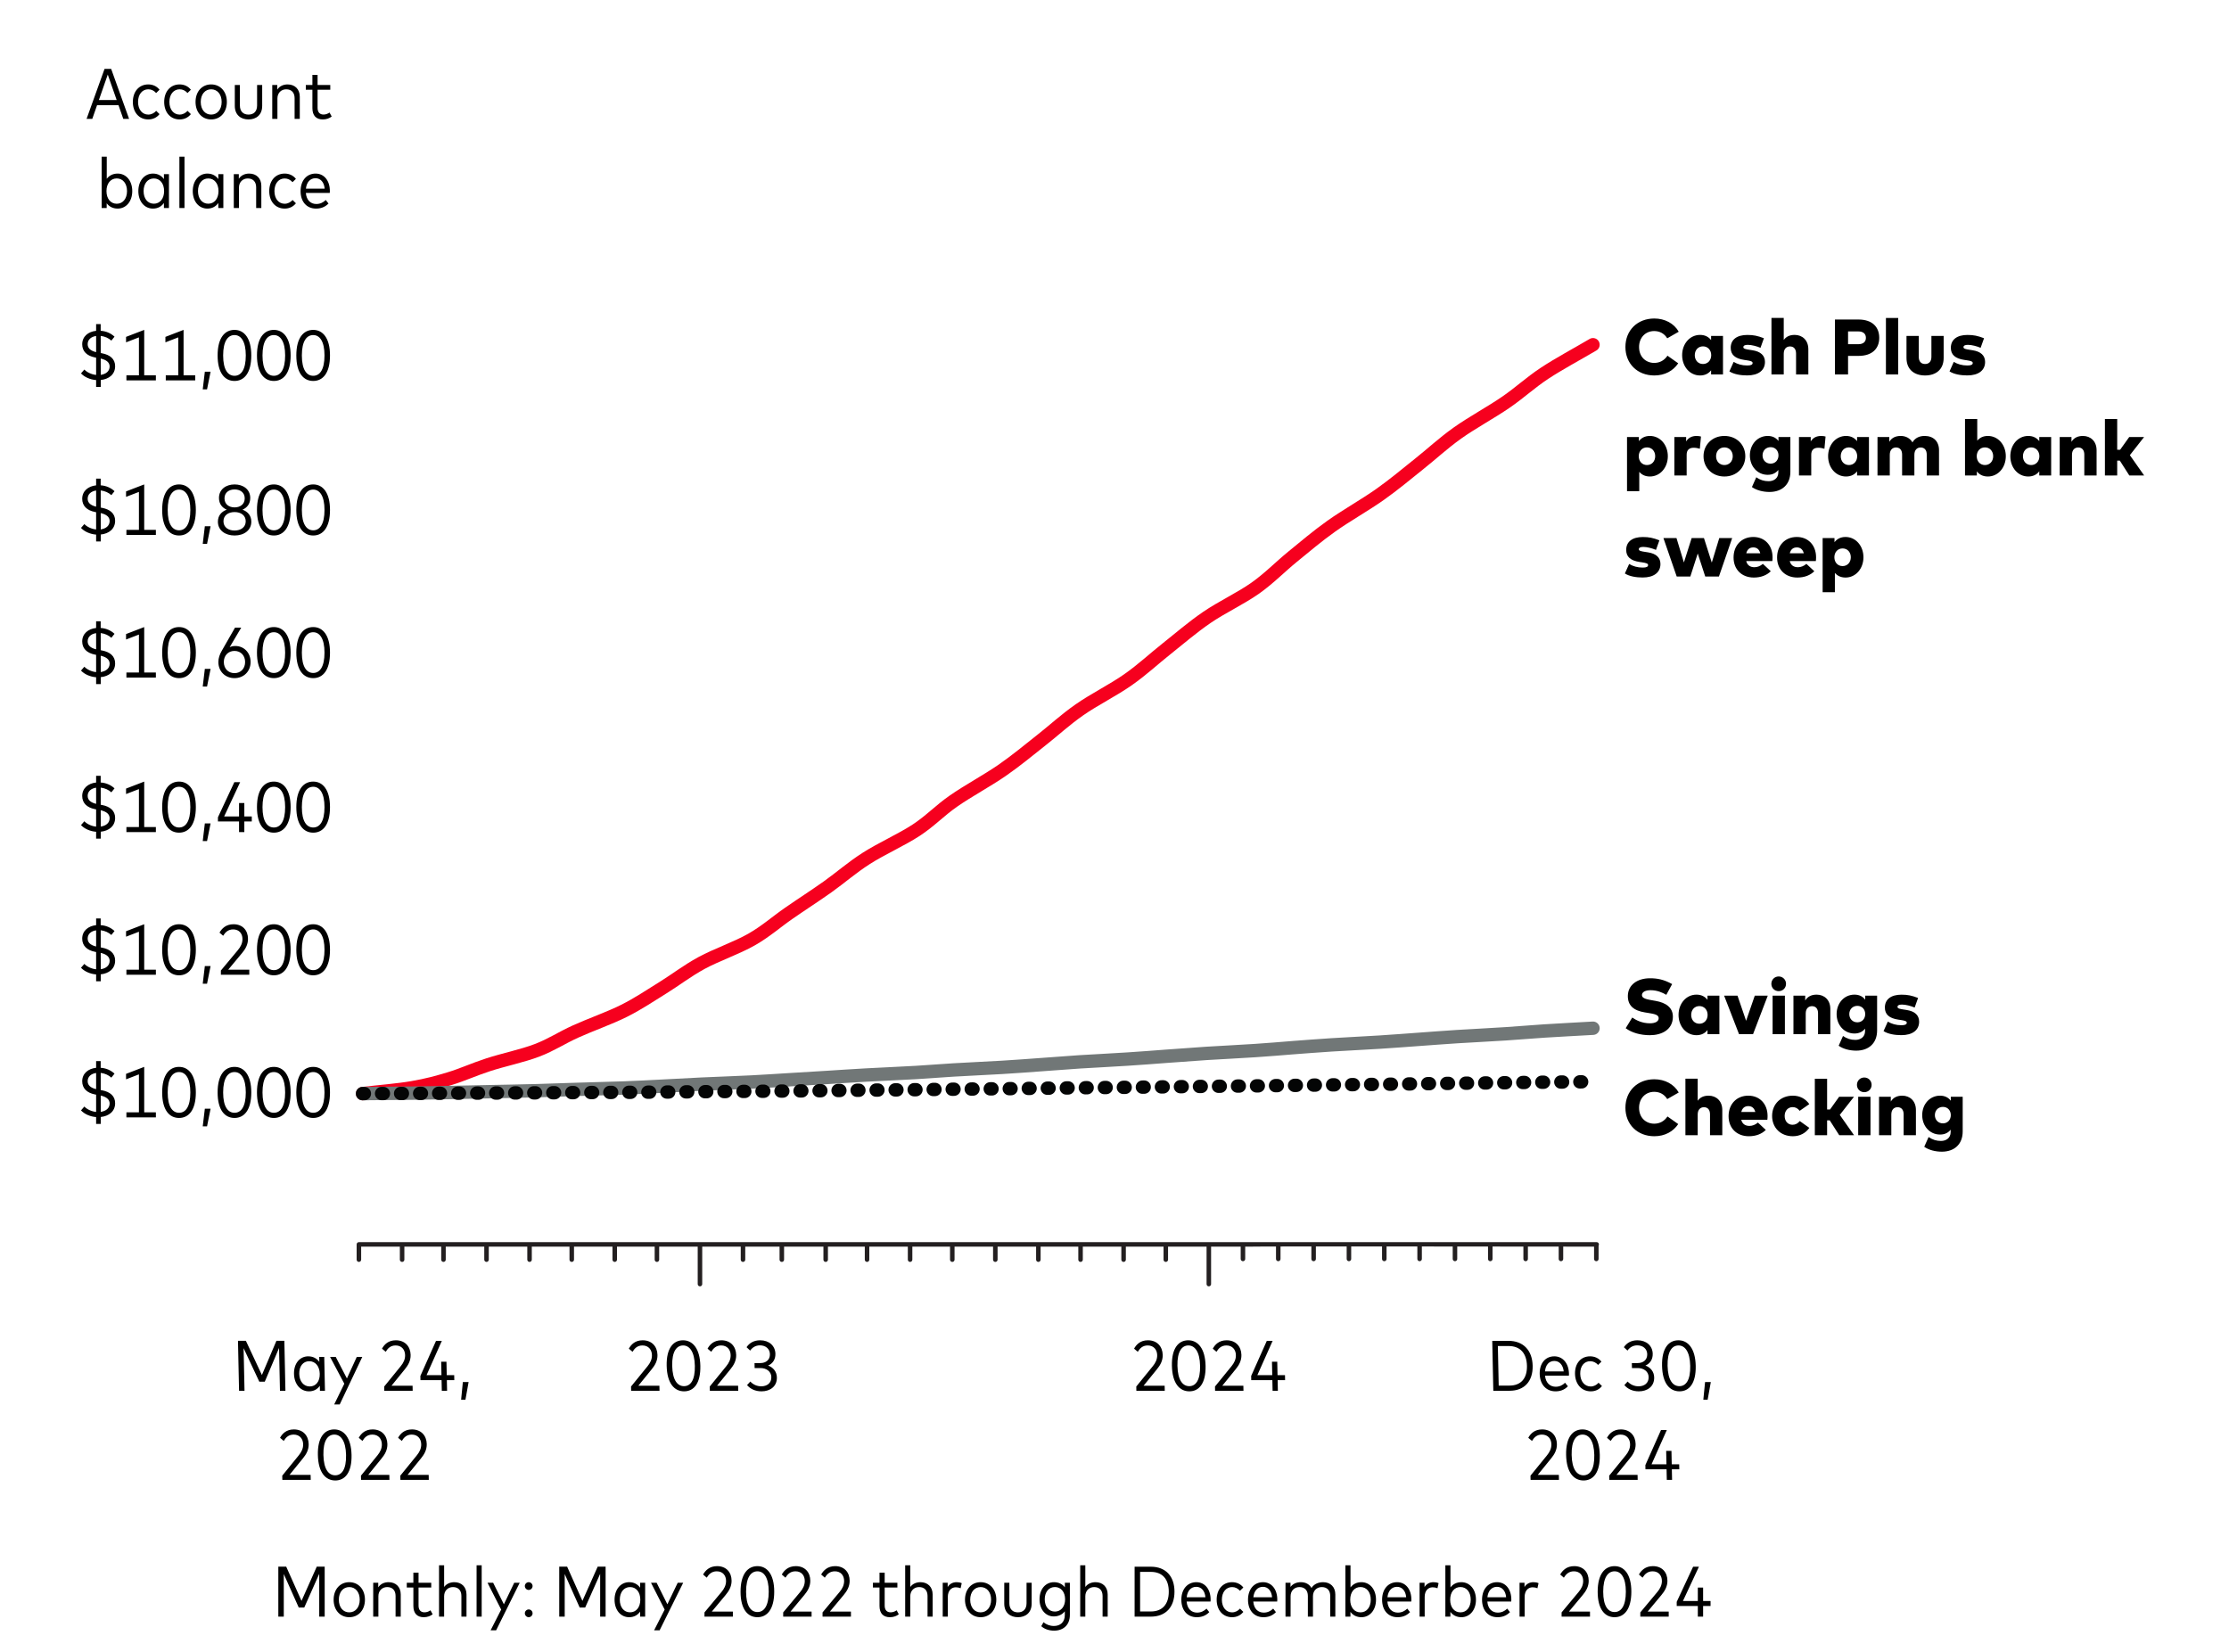 <svg width="375" height="278" viewBox="0 0 375 278" fill="none" xmlns="http://www.w3.org/2000/svg">
<g clip-path="url(#clip0_82_3504)">
<path d="M16.171 187.946C15.163 187.874 14.197 187.436 13.627 186.824L14.191 186.176C14.617 186.626 15.373 187.004 16.171 187.082V184.178L15.985 184.142C14.599 183.872 13.831 183.098 13.831 181.922C13.831 180.626 14.827 179.798 16.171 179.66V178.532H16.939V179.654C17.905 179.726 18.685 180.098 19.267 180.644L18.733 181.31C18.283 180.896 17.665 180.602 16.945 180.518V183.398L17.161 183.44C18.499 183.698 19.369 184.388 19.369 185.612C19.369 186.998 18.319 187.79 16.951 187.934V189.104H16.171V187.946ZM14.749 181.904C14.749 182.552 15.181 183.008 16.171 183.248V180.53C15.325 180.65 14.749 181.142 14.749 181.904ZM16.945 184.328L16.951 187.07C17.821 186.944 18.439 186.47 18.445 185.666C18.445 184.982 17.917 184.55 16.945 184.328ZM21.267 188V187.154H23.373V180.764L21.207 181.598V180.68L24.262 179.504V187.154H26.224V188H21.267ZM30.127 188.096C28.495 188.096 27.283 186.776 27.283 183.8C27.283 180.824 28.495 179.504 30.127 179.504C31.747 179.504 32.947 180.89 32.947 183.8C32.947 186.776 31.747 188.096 30.127 188.096ZM28.213 183.8C28.213 186.236 29.035 187.226 30.127 187.226C31.213 187.226 32.023 186.236 32.023 183.8C32.023 181.43 31.213 180.374 30.127 180.374C29.035 180.374 28.213 181.364 28.213 183.8ZM34.108 189.506L34.462 186.536H35.428L34.834 189.506H34.108ZM39.455 188.096C37.823 188.096 36.611 186.776 36.611 183.8C36.611 180.824 37.823 179.504 39.455 179.504C41.075 179.504 42.275 180.89 42.275 183.8C42.275 186.776 41.075 188.096 39.455 188.096ZM37.541 183.8C37.541 186.236 38.363 187.226 39.455 187.226C40.541 187.226 41.351 186.236 41.351 183.8C41.351 181.43 40.541 180.374 39.455 180.374C38.363 180.374 37.541 181.364 37.541 183.8ZM46.076 188.096C44.444 188.096 43.232 186.776 43.232 183.8C43.232 180.824 44.444 179.504 46.076 179.504C47.696 179.504 48.896 180.89 48.896 183.8C48.896 186.776 47.696 188.096 46.076 188.096ZM44.162 183.8C44.162 186.236 44.984 187.226 46.076 187.226C47.162 187.226 47.972 186.236 47.972 183.8C47.972 181.43 47.162 180.374 46.076 180.374C44.984 180.374 44.162 181.364 44.162 183.8ZM52.697 188.096C51.065 188.096 49.853 186.776 49.853 183.8C49.853 180.824 51.065 179.504 52.697 179.504C54.317 179.504 55.517 180.89 55.517 183.8C55.517 186.776 54.317 188.096 52.697 188.096ZM50.783 183.8C50.783 186.236 51.605 187.226 52.697 187.226C53.783 187.226 54.593 186.236 54.593 183.8C54.593 181.43 53.783 180.374 52.697 180.374C51.605 180.374 50.783 181.364 50.783 183.8Z" fill="black"/>
<path d="M16.171 163.946C15.163 163.874 14.197 163.436 13.627 162.824L14.191 162.176C14.617 162.626 15.373 163.004 16.171 163.082V160.178L15.985 160.142C14.599 159.872 13.831 159.098 13.831 157.922C13.831 156.626 14.827 155.798 16.171 155.66V154.532H16.939V155.654C17.905 155.726 18.685 156.098 19.267 156.644L18.733 157.31C18.283 156.896 17.665 156.602 16.945 156.518V159.398L17.161 159.44C18.499 159.698 19.369 160.388 19.369 161.612C19.369 162.998 18.319 163.79 16.951 163.934V165.104H16.171V163.946ZM14.749 157.904C14.749 158.552 15.181 159.008 16.171 159.248V156.53C15.325 156.65 14.749 157.142 14.749 157.904ZM16.945 160.328L16.951 163.07C17.821 162.944 18.439 162.47 18.445 161.666C18.445 160.982 17.917 160.55 16.945 160.328ZM21.267 164V163.154H23.373V156.764L21.207 157.598V156.68L24.262 155.504V163.154H26.224V164H21.267ZM30.127 164.096C28.495 164.096 27.283 162.776 27.283 159.8C27.283 156.824 28.495 155.504 30.127 155.504C31.747 155.504 32.947 156.89 32.947 159.8C32.947 162.776 31.747 164.096 30.127 164.096ZM28.213 159.8C28.213 162.236 29.035 163.226 30.127 163.226C31.213 163.226 32.023 162.236 32.023 159.8C32.023 157.43 31.213 156.374 30.127 156.374C29.035 156.374 28.213 157.364 28.213 159.8ZM34.108 165.506L34.462 162.536H35.428L34.834 165.506H34.108ZM37.163 164V163.286L40.025 159.854C40.475 159.314 40.793 158.72 40.793 158C40.793 157.082 40.241 156.374 39.233 156.374C38.375 156.374 37.895 156.866 37.541 157.442L36.929 156.914C37.319 156.218 38.021 155.504 39.287 155.504C40.835 155.504 41.723 156.554 41.723 157.97C41.723 158.966 41.255 159.716 40.709 160.37L38.393 163.154H41.939V164H37.163ZM46.076 164.096C44.444 164.096 43.232 162.776 43.232 159.8C43.232 156.824 44.444 155.504 46.076 155.504C47.696 155.504 48.896 156.89 48.896 159.8C48.896 162.776 47.696 164.096 46.076 164.096ZM44.162 159.8C44.162 162.236 44.984 163.226 46.076 163.226C47.162 163.226 47.972 162.236 47.972 159.8C47.972 157.43 47.162 156.374 46.076 156.374C44.984 156.374 44.162 157.364 44.162 159.8ZM52.697 164.096C51.065 164.096 49.853 162.776 49.853 159.8C49.853 156.824 51.065 155.504 52.697 155.504C54.317 155.504 55.517 156.89 55.517 159.8C55.517 162.776 54.317 164.096 52.697 164.096ZM50.783 159.8C50.783 162.236 51.605 163.226 52.697 163.226C53.783 163.226 54.593 162.236 54.593 159.8C54.593 157.43 53.783 156.374 52.697 156.374C51.605 156.374 50.783 157.364 50.783 159.8Z" fill="black"/>
<path d="M16.171 139.946C15.163 139.874 14.197 139.436 13.627 138.824L14.191 138.176C14.617 138.626 15.373 139.004 16.171 139.082V136.178L15.985 136.142C14.599 135.872 13.831 135.098 13.831 133.922C13.831 132.626 14.827 131.798 16.171 131.66V130.532H16.939V131.654C17.905 131.726 18.685 132.098 19.267 132.644L18.733 133.31C18.283 132.896 17.665 132.602 16.945 132.518V135.398L17.161 135.44C18.499 135.698 19.369 136.388 19.369 137.612C19.369 138.998 18.319 139.79 16.951 139.934V141.104H16.171V139.946ZM14.749 133.904C14.749 134.552 15.181 135.008 16.171 135.248V132.53C15.325 132.65 14.749 133.142 14.749 133.904ZM16.945 136.328L16.951 139.07C17.821 138.944 18.439 138.47 18.445 137.666C18.445 136.982 17.917 136.55 16.945 136.328ZM21.267 140V139.154H23.373V132.764L21.207 133.598V132.68L24.262 131.504V139.154H26.224V140H21.267ZM30.127 140.096C28.495 140.096 27.283 138.776 27.283 135.8C27.283 132.824 28.495 131.504 30.127 131.504C31.747 131.504 32.947 132.89 32.947 135.8C32.947 138.776 31.747 140.096 30.127 140.096ZM28.213 135.8C28.213 138.236 29.035 139.226 30.127 139.226C31.213 139.226 32.023 138.236 32.023 135.8C32.023 133.43 31.213 132.374 30.127 132.374C29.035 132.374 28.213 133.364 28.213 135.8ZM34.108 141.506L34.462 138.536H35.428L34.834 141.506H34.108ZM40.217 140V138.212H36.665V137.51L39.425 131.6H40.403L37.709 137.372H40.217V135.11H41.105V137.372H42.359V138.212H41.105V140H40.217ZM46.076 140.096C44.444 140.096 43.232 138.776 43.232 135.8C43.232 132.824 44.444 131.504 46.076 131.504C47.696 131.504 48.896 132.89 48.896 135.8C48.896 138.776 47.696 140.096 46.076 140.096ZM44.162 135.8C44.162 138.236 44.984 139.226 46.076 139.226C47.162 139.226 47.972 138.236 47.972 135.8C47.972 133.43 47.162 132.374 46.076 132.374C44.984 132.374 44.162 133.364 44.162 135.8ZM52.697 140.096C51.065 140.096 49.853 138.776 49.853 135.8C49.853 132.824 51.065 131.504 52.697 131.504C54.317 131.504 55.517 132.89 55.517 135.8C55.517 138.776 54.317 140.096 52.697 140.096ZM50.783 135.8C50.783 138.236 51.605 139.226 52.697 139.226C53.783 139.226 54.593 138.236 54.593 135.8C54.593 133.43 53.783 132.374 52.697 132.374C51.605 132.374 50.783 133.364 50.783 135.8Z" fill="black"/>
<path d="M16.171 113.946C15.163 113.874 14.197 113.436 13.627 112.824L14.191 112.176C14.617 112.626 15.373 113.004 16.171 113.082V110.178L15.985 110.142C14.599 109.872 13.831 109.098 13.831 107.922C13.831 106.626 14.827 105.798 16.171 105.66V104.532H16.939V105.654C17.905 105.726 18.685 106.098 19.267 106.644L18.733 107.31C18.283 106.896 17.665 106.602 16.945 106.518V109.398L17.161 109.44C18.499 109.698 19.369 110.388 19.369 111.612C19.369 112.998 18.319 113.79 16.951 113.934V115.104H16.171V113.946ZM14.749 107.904C14.749 108.552 15.181 109.008 16.171 109.248V106.53C15.325 106.65 14.749 107.142 14.749 107.904ZM16.945 110.328L16.951 113.07C17.821 112.944 18.439 112.47 18.445 111.666C18.445 110.982 17.917 110.55 16.945 110.328ZM21.267 114V113.154H23.373V106.764L21.207 107.598V106.68L24.262 105.504V113.154H26.224V114H21.267ZM30.127 114.096C28.495 114.096 27.283 112.776 27.283 109.8C27.283 106.824 28.495 105.504 30.127 105.504C31.747 105.504 32.947 106.89 32.947 109.8C32.947 112.776 31.747 114.096 30.127 114.096ZM28.213 109.8C28.213 112.236 29.035 113.226 30.127 113.226C31.213 113.226 32.023 112.236 32.023 109.8C32.023 107.43 31.213 106.374 30.127 106.374C29.035 106.374 28.213 107.364 28.213 109.8ZM34.108 115.506L34.462 112.536H35.428L34.834 115.506H34.108ZM39.449 114.096C37.883 114.096 36.737 112.95 36.737 111.39C36.737 110.742 36.941 110.142 37.301 109.512L39.539 105.6H40.583L38.639 108.888C38.903 108.762 39.227 108.69 39.599 108.69C41.057 108.69 42.161 109.83 42.161 111.378C42.161 112.95 41.021 114.096 39.449 114.096ZM37.655 111.384C37.655 112.488 38.399 113.256 39.449 113.256C40.499 113.256 41.237 112.488 41.237 111.384C41.237 110.286 40.499 109.518 39.449 109.518C38.399 109.518 37.655 110.286 37.655 111.384ZM46.076 114.096C44.444 114.096 43.232 112.776 43.232 109.8C43.232 106.824 44.444 105.504 46.076 105.504C47.696 105.504 48.896 106.89 48.896 109.8C48.896 112.776 47.696 114.096 46.076 114.096ZM44.162 109.8C44.162 112.236 44.984 113.226 46.076 113.226C47.162 113.226 47.972 112.236 47.972 109.8C47.972 107.43 47.162 106.374 46.076 106.374C44.984 106.374 44.162 107.364 44.162 109.8ZM52.697 114.096C51.065 114.096 49.853 112.776 49.853 109.8C49.853 106.824 51.065 105.504 52.697 105.504C54.317 105.504 55.517 106.89 55.517 109.8C55.517 112.776 54.317 114.096 52.697 114.096ZM50.783 109.8C50.783 112.236 51.605 113.226 52.697 113.226C53.783 113.226 54.593 112.236 54.593 109.8C54.593 107.43 53.783 106.374 52.697 106.374C51.605 106.374 50.783 107.364 50.783 109.8Z" fill="black"/>
<path d="M16.171 89.946C15.163 89.874 14.197 89.436 13.627 88.824L14.191 88.176C14.617 88.626 15.373 89.004 16.171 89.082V86.178L15.985 86.142C14.599 85.872 13.831 85.098 13.831 83.922C13.831 82.626 14.827 81.798 16.171 81.66V80.532H16.939V81.654C17.905 81.726 18.685 82.098 19.267 82.644L18.733 83.31C18.283 82.896 17.665 82.602 16.945 82.518V85.398L17.161 85.44C18.499 85.698 19.369 86.388 19.369 87.612C19.369 88.998 18.319 89.79 16.951 89.934V91.104H16.171V89.946ZM14.749 83.904C14.749 84.552 15.181 85.008 16.171 85.248V82.53C15.325 82.65 14.749 83.142 14.749 83.904ZM16.945 86.328L16.951 89.07C17.821 88.944 18.439 88.47 18.445 87.666C18.445 86.982 17.917 86.55 16.945 86.328ZM21.267 90V89.154H23.373V82.764L21.207 83.598V82.68L24.262 81.504V89.154H26.224V90H21.267ZM30.127 90.096C28.495 90.096 27.283 88.776 27.283 85.8C27.283 82.824 28.495 81.504 30.127 81.504C31.747 81.504 32.947 82.89 32.947 85.8C32.947 88.776 31.747 90.096 30.127 90.096ZM28.213 85.8C28.213 88.236 29.035 89.226 30.127 89.226C31.213 89.226 32.023 88.236 32.023 85.8C32.023 83.43 31.213 82.374 30.127 82.374C29.035 82.374 28.213 83.364 28.213 85.8ZM34.108 91.506L34.462 88.536H35.428L34.834 91.506H34.108ZM39.467 90.096C37.919 90.096 36.659 89.256 36.659 87.768C36.659 86.7 37.313 86.064 38.141 85.752C37.403 85.434 36.839 84.804 36.839 83.784C36.839 82.338 38.015 81.504 39.467 81.504C40.919 81.504 42.101 82.338 42.101 83.784C42.101 84.804 41.537 85.434 40.799 85.752C41.627 86.064 42.281 86.7 42.281 87.768C42.281 89.256 41.015 90.096 39.467 90.096ZM37.595 87.702C37.595 88.728 38.435 89.262 39.467 89.262C40.499 89.262 41.339 88.728 41.339 87.702C41.339 86.694 40.499 86.154 39.467 86.154C38.429 86.154 37.595 86.694 37.595 87.702ZM37.769 83.844C37.769 84.846 38.525 85.368 39.467 85.368C40.409 85.368 41.171 84.846 41.171 83.844C41.171 82.86 40.409 82.35 39.467 82.35C38.525 82.35 37.769 82.86 37.769 83.844ZM46.076 90.096C44.444 90.096 43.232 88.776 43.232 85.8C43.232 82.824 44.444 81.504 46.076 81.504C47.696 81.504 48.896 82.89 48.896 85.8C48.896 88.776 47.696 90.096 46.076 90.096ZM44.162 85.8C44.162 88.236 44.984 89.226 46.076 89.226C47.162 89.226 47.972 88.236 47.972 85.8C47.972 83.43 47.162 82.374 46.076 82.374C44.984 82.374 44.162 83.364 44.162 85.8ZM52.697 90.096C51.065 90.096 49.853 88.776 49.853 85.8C49.853 82.824 51.065 81.504 52.697 81.504C54.317 81.504 55.517 82.89 55.517 85.8C55.517 88.776 54.317 90.096 52.697 90.096ZM50.783 85.8C50.783 88.236 51.605 89.226 52.697 89.226C53.783 89.226 54.593 88.236 54.593 85.8C54.593 83.43 53.783 82.374 52.697 82.374C51.605 82.374 50.783 83.364 50.783 85.8Z" fill="black"/>
<path d="M16.171 63.946C15.163 63.874 14.197 63.436 13.627 62.824L14.191 62.176C14.617 62.626 15.373 63.004 16.171 63.082V60.178L15.985 60.142C14.599 59.872 13.831 59.098 13.831 57.922C13.831 56.626 14.827 55.798 16.171 55.66V54.532H16.939V55.654C17.905 55.726 18.685 56.098 19.267 56.644L18.733 57.31C18.283 56.896 17.665 56.602 16.945 56.518V59.398L17.161 59.44C18.499 59.698 19.369 60.388 19.369 61.612C19.369 62.998 18.319 63.79 16.951 63.934V65.104H16.171V63.946ZM14.749 57.904C14.749 58.552 15.181 59.008 16.171 59.248V56.53C15.325 56.65 14.749 57.142 14.749 57.904ZM16.945 60.328L16.951 63.07C17.821 62.944 18.439 62.47 18.445 61.666C18.445 60.982 17.917 60.55 16.945 60.328ZM21.267 64V63.154H23.373V56.764L21.207 57.598V56.68L24.262 55.504V63.154H26.224V64H21.267ZM27.889 64V63.154H29.995V56.764L27.829 57.598V56.68L30.883 55.504V63.154H32.845V64H27.889ZM34.108 65.506L34.462 62.536H35.428L34.834 65.506H34.108ZM39.455 64.096C37.823 64.096 36.611 62.776 36.611 59.8C36.611 56.824 37.823 55.504 39.455 55.504C41.075 55.504 42.275 56.89 42.275 59.8C42.275 62.776 41.075 64.096 39.455 64.096ZM37.541 59.8C37.541 62.236 38.363 63.226 39.455 63.226C40.541 63.226 41.351 62.236 41.351 59.8C41.351 57.43 40.541 56.374 39.455 56.374C38.363 56.374 37.541 57.364 37.541 59.8ZM46.076 64.096C44.444 64.096 43.232 62.776 43.232 59.8C43.232 56.824 44.444 55.504 46.076 55.504C47.696 55.504 48.896 56.89 48.896 59.8C48.896 62.776 47.696 64.096 46.076 64.096ZM44.162 59.8C44.162 62.236 44.984 63.226 46.076 63.226C47.162 63.226 47.972 62.236 47.972 59.8C47.972 57.43 47.162 56.374 46.076 56.374C44.984 56.374 44.162 57.364 44.162 59.8ZM52.697 64.096C51.065 64.096 49.853 62.776 49.853 59.8C49.853 56.824 51.065 55.504 52.697 55.504C54.317 55.504 55.517 56.89 55.517 59.8C55.517 62.776 54.317 64.096 52.697 64.096ZM50.783 59.8C50.783 62.236 51.605 63.226 52.697 63.226C53.783 63.226 54.593 62.236 54.593 59.8C54.593 57.43 53.783 56.374 52.697 56.374C51.605 56.374 50.783 57.364 50.783 59.8Z" fill="black"/>
<path d="M14.566 20L17.59 11.588H18.7L21.718 20H20.74L19.936 17.696H16.33L15.526 20H14.566ZM16.636 16.832H19.63L18.13 12.548L16.636 16.832ZM24.948 20.096C23.394 20.096 22.35 18.902 22.35 17.15C22.35 15.398 23.394 14.204 24.948 14.204C25.722 14.204 26.394 14.522 26.838 15.098L26.268 15.65C25.914 15.254 25.476 15.026 24.942 15.026C23.958 15.026 23.226 15.842 23.226 17.15C23.226 18.458 23.958 19.28 24.942 19.28C25.476 19.28 25.938 19.028 26.28 18.65L26.838 19.202C26.388 19.778 25.722 20.096 24.948 20.096ZM30.221 20.096C28.667 20.096 27.623 18.902 27.623 17.15C27.623 15.398 28.667 14.204 30.221 14.204C30.995 14.204 31.667 14.522 32.111 15.098L31.541 15.65C31.187 15.254 30.749 15.026 30.215 15.026C29.231 15.026 28.499 15.842 28.499 17.15C28.499 18.458 29.231 19.28 30.215 19.28C30.749 19.28 31.211 19.028 31.553 18.65L32.111 19.202C31.661 19.778 30.995 20.096 30.221 20.096ZM35.525 20.096C33.989 20.096 32.897 18.902 32.897 17.15C32.897 15.398 33.989 14.204 35.525 14.204C37.067 14.204 38.165 15.398 38.165 17.15C38.165 18.902 37.067 20.096 35.525 20.096ZM33.773 17.15C33.773 18.452 34.505 19.28 35.525 19.28C36.551 19.28 37.289 18.446 37.289 17.15C37.289 15.854 36.551 15.026 35.525 15.026C34.505 15.026 33.773 15.854 33.773 17.15ZM41.806 20.096C40.522 20.096 39.502 19.346 39.502 17.81V14.3H40.36V17.744C40.36 18.77 40.954 19.28 41.806 19.28C42.658 19.28 43.252 18.776 43.252 17.744V14.3H44.11V17.81C44.11 19.346 43.09 20.096 41.806 20.096ZM45.802 20V14.3H46.648V15.074C47.05 14.462 47.71 14.204 48.388 14.204C49.606 14.204 50.434 15.002 50.434 16.268V20H49.564V16.526C49.564 15.578 49.042 15.026 48.148 15.026C47.32 15.026 46.672 15.626 46.672 16.556V20H45.802ZM54.31 20.096C53.218 20.096 52.558 19.478 52.558 18.194V15.098H51.448V14.3H52.558V12.596H53.428V14.3H55.564V15.098H53.428V18.146C53.428 18.92 53.836 19.274 54.43 19.274C54.808 19.274 55.162 19.136 55.438 18.932L55.804 19.604C55.432 19.892 54.934 20.096 54.31 20.096ZM19.797 35.096C18.975 35.096 18.357 34.748 17.949 34.202V35H17.103V26.36H17.961V30.08C18.369 29.546 18.981 29.204 19.797 29.204C21.207 29.204 22.251 30.398 22.251 32.15C22.251 33.902 21.207 35.096 19.797 35.096ZM17.913 32.15C17.913 33.44 18.615 34.28 19.641 34.28C20.679 34.28 21.369 33.422 21.369 32.15C21.369 30.878 20.679 30.02 19.641 30.02C18.615 30.02 17.913 30.866 17.913 32.15ZM25.73 35.096C24.314 35.096 23.276 33.902 23.276 32.15C23.276 30.398 24.32 29.204 25.736 29.204C26.564 29.204 27.176 29.57 27.578 30.134V29.3H28.424V35H27.578V34.154C27.176 34.724 26.564 35.096 25.73 35.096ZM24.158 32.15C24.158 33.422 24.848 34.274 25.886 34.274C26.906 34.274 27.608 33.434 27.608 32.15C27.608 30.866 26.906 30.026 25.886 30.026C24.848 30.026 24.158 30.884 24.158 32.15ZM30.181 35V26.36H31.039V35H30.181ZM34.882 35.096C33.466 35.096 32.428 33.902 32.428 32.15C32.428 30.398 33.472 29.204 34.888 29.204C35.716 29.204 36.328 29.57 36.73 30.134V29.3H37.576V35H36.73V34.154C36.328 34.724 35.716 35.096 34.882 35.096ZM33.31 32.15C33.31 33.422 34 34.274 35.038 34.274C36.058 34.274 36.76 33.434 36.76 32.15C36.76 30.866 36.058 30.026 35.038 30.026C34 30.026 33.31 30.884 33.31 32.15ZM39.333 35V29.3H40.179V30.074C40.581 29.462 41.241 29.204 41.919 29.204C43.137 29.204 43.965 30.002 43.965 31.268V35H43.095V31.526C43.095 30.578 42.573 30.026 41.679 30.026C40.851 30.026 40.203 30.626 40.203 31.556V35H39.333ZM47.893 35.096C46.339 35.096 45.295 33.902 45.295 32.15C45.295 30.398 46.339 29.204 47.893 29.204C48.667 29.204 49.339 29.522 49.783 30.098L49.213 30.65C48.859 30.254 48.421 30.026 47.887 30.026C46.903 30.026 46.171 30.842 46.171 32.15C46.171 33.458 46.903 34.28 47.887 34.28C48.421 34.28 48.883 34.028 49.225 33.65L49.783 34.202C49.333 34.778 48.667 35.096 47.893 35.096ZM53.161 35.096C51.613 35.096 50.569 33.962 50.569 32.156C50.569 30.362 51.607 29.204 53.095 29.204C54.499 29.204 55.495 30.356 55.495 32.144C55.495 32.252 55.489 32.366 55.477 32.462H51.457C51.559 33.692 52.267 34.322 53.221 34.322C53.869 34.322 54.391 34.058 54.805 33.65L55.267 34.244C54.643 34.88 53.923 35.096 53.161 35.096ZM51.469 31.742H54.619C54.535 30.674 53.941 29.984 53.083 29.984C52.177 29.984 51.583 30.656 51.469 31.742Z" fill="black"/>
<path d="M61 184C63.792 183.666 66.939 183.43 69.381 183.008C71.824 182.586 73.536 182.124 75.669 181.476C77.801 180.828 79.74 179.924 82.189 179.129C84.632 178.333 87.895 177.656 90.338 176.723C92.781 175.79 94.409 174.651 96.858 173.541C99.301 172.431 102.564 171.292 105.007 170.064C107.449 168.837 109.356 167.521 111.527 166.185C113.698 164.84 115.559 163.367 118.047 162.011C120.529 160.666 123.986 159.478 126.429 158.083C128.871 156.689 130.584 155.127 132.716 153.654C134.849 152.171 137.065 150.757 139.236 149.215C141.408 147.673 143.269 146.004 145.757 144.413C148.238 142.822 151.695 141.28 154.138 139.679C156.581 138.068 158.015 136.448 160.426 134.769C162.83 133.089 166.132 131.312 168.574 129.623C171.017 127.933 172.923 126.313 175.095 124.614C177.266 122.915 179.166 121.128 181.615 119.419C184.057 117.71 187.321 116.09 189.764 114.371C192.206 112.662 194.074 110.885 196.284 109.137C198.494 107.388 200.555 105.581 203.037 103.882C205.518 102.183 208.781 100.651 211.185 98.953C213.589 97.244 215.34 95.397 217.473 93.659C219.605 91.921 221.544 90.261 223.993 88.513C226.436 86.775 229.699 84.938 232.142 83.21C234.585 81.481 236.491 79.861 238.662 78.132C240.833 76.414 242.733 74.617 245.182 72.869C247.625 71.13 250.888 69.363 253.331 67.683C255.774 66.004 257.402 64.423 259.851 62.802C262.294 61.192 265.286 59.601 268 58" stroke="#F6001E" stroke-width="2.25" stroke-linecap="round" stroke-linejoin="round"/>
<path d="M61 184C63.792 183.971 66.939 183.952 69.381 183.923C71.824 183.894 73.536 183.865 75.669 183.817C77.801 183.778 79.74 183.739 82.189 183.681C84.632 183.633 87.895 183.575 90.338 183.507C92.781 183.44 94.409 183.372 96.858 183.295C99.301 183.218 102.564 183.14 105.007 183.054C107.449 182.967 109.356 182.851 111.527 182.745C113.698 182.638 115.559 182.522 118.047 182.406C120.529 182.291 123.986 182.175 126.429 182.049C128.871 181.924 130.584 181.798 132.716 181.673C134.849 181.547 137.065 181.412 139.236 181.277C141.408 181.141 143.269 181.006 145.757 180.871C148.238 180.736 151.695 180.591 154.138 180.446C156.581 180.301 158.015 180.166 160.426 180.021C162.836 179.876 166.132 179.731 168.574 179.586C171.017 179.442 172.923 179.287 175.095 179.133C177.266 178.978 179.166 178.824 181.615 178.659C184.057 178.505 187.321 178.35 189.764 178.186C192.206 178.032 194.074 177.877 196.284 177.713C198.494 177.558 200.555 177.394 203.037 177.23C205.518 177.075 208.781 176.921 211.185 176.757C213.589 176.602 215.34 176.438 217.473 176.274C219.605 176.119 221.544 175.955 223.993 175.801C226.436 175.646 229.699 175.492 232.142 175.337C234.585 175.183 236.491 175.028 238.662 174.874C240.833 174.719 242.733 174.565 245.182 174.41C247.625 174.255 250.888 174.101 253.331 173.937C255.774 173.782 257.402 173.618 259.851 173.464C262.294 173.309 265.286 173.155 268 173" stroke="#717777" stroke-width="2.25" stroke-linecap="round" stroke-linejoin="round"/>
<path d="M61 184C63.792 183.99 66.939 183.98 69.381 183.97C71.824 183.96 73.536 183.95 75.669 183.94C77.801 183.93 79.74 183.92 82.189 183.91C84.632 183.9 87.895 183.88 90.338 183.87C92.781 183.86 94.409 183.84 96.858 183.83C99.301 183.82 102.564 183.8 105.007 183.79C107.449 183.77 109.356 183.76 111.527 183.74C113.698 183.72 115.559 183.7 118.047 183.68C120.529 183.66 123.986 183.64 126.429 183.62C128.871 183.6 130.584 183.58 132.716 183.56C134.849 183.54 137.065 183.52 139.236 183.5C141.408 183.48 143.269 183.45 145.757 183.42C148.238 183.39 151.695 183.37 154.138 183.34C156.581 183.31 158.015 183.29 160.426 183.26C162.83 183.23 166.132 183.21 168.574 183.18C171.017 183.15 172.923 183.13 175.095 183.1C177.266 183.07 179.166 183.05 181.615 183.02C184.057 182.99 187.321 182.97 189.764 182.94C192.206 182.91 194.074 182.89 196.284 182.86C198.494 182.83 200.555 182.81 203.037 182.78C205.518 182.75 208.781 182.73 211.185 182.7C213.589 182.67 215.34 182.65 217.473 182.62C219.605 182.59 221.544 182.56 223.993 182.53C226.436 182.5 229.699 182.47 232.142 182.44C234.585 182.41 236.491 182.38 238.662 182.35C240.833 182.32 242.733 182.29 245.182 182.26C247.625 182.23 250.888 182.2 253.331 182.17C255.774 182.14 257.402 182.11 259.851 182.08C262.294 182.05 265.286 182.03 268 182" stroke="#040505" stroke-width="2.25" stroke-linecap="round" stroke-linejoin="round" stroke-dasharray="0.3 2.9"/>
<path d="M278.32 191.172C275.468 191.172 273.455 189.178 273.455 186.38C273.455 183.582 275.468 181.588 278.32 181.588C280.082 181.588 281.639 182.413 282.425 183.813L280.491 184.921C280.009 184.136 279.25 183.7 278.293 183.7C276.835 183.7 275.752 184.796 275.752 186.38C275.752 188.096 276.934 189.06 278.3 189.06C279.237 189.06 280.003 188.631 280.531 187.845L282.339 189.126C281.494 190.386 280.088 191.172 278.32 191.172ZM283.549 191V181.489H285.614V185.205C286.024 184.618 286.651 184.347 287.456 184.347C288.749 184.347 289.753 185.251 289.753 186.75V191H287.687V187.482C287.687 186.717 287.304 186.288 286.664 186.288C286.09 186.288 285.614 186.677 285.614 187.515V191H283.549ZM294.223 191.172C292.19 191.172 290.811 189.819 290.811 187.799C290.811 185.76 292.164 184.347 294.131 184.347C296.051 184.347 297.365 185.733 297.371 187.759C297.371 187.971 297.358 188.261 297.332 188.4H292.943C293.114 189.106 293.616 189.436 294.329 189.436C294.811 189.436 295.332 189.238 295.741 188.868L297.074 190.109C296.401 190.782 295.418 191.172 294.223 191.172ZM292.949 187.093H295.306C295.141 186.446 294.738 186.103 294.137 186.103C293.497 186.103 293.108 186.453 292.949 187.093ZM301.624 191.172C299.558 191.172 298.133 189.739 298.133 187.759C298.133 185.779 299.558 184.347 301.624 184.347C302.825 184.347 303.769 184.882 304.39 185.766L302.773 186.895C302.449 186.479 302.08 186.274 301.578 186.274C300.859 186.274 300.245 186.829 300.245 187.759C300.245 188.697 300.845 189.244 301.565 189.244C302.053 189.244 302.462 189.027 302.786 188.617L304.396 189.766C303.776 190.644 302.825 191.172 301.624 191.172ZM305.321 191V181.496H307.387V186.67H307.882L309.413 184.525H311.914L309.519 187.581L311.921 191H309.426L307.829 188.499H307.387V191H305.321ZM313.64 183.76C312.94 183.76 312.406 183.225 312.406 182.532C312.406 181.833 312.94 181.291 313.64 181.291C314.333 181.291 314.874 181.833 314.874 182.532C314.874 183.225 314.333 183.76 313.64 183.76ZM312.617 191V184.525H314.683V191H312.617ZM316.123 191V184.525H318.103V185.337C318.512 184.657 319.166 184.347 320.03 184.347C321.324 184.347 322.327 185.251 322.327 186.75V191H320.261V187.482C320.261 186.717 319.879 186.288 319.238 186.288C318.664 186.288 318.189 186.677 318.189 187.515V191H316.123ZM326.686 193.772C325.603 193.772 324.501 193.495 323.729 192.947L324.461 191.304C325.095 191.752 325.775 191.964 326.54 191.964C327.379 191.964 328.171 191.502 328.171 190.472V190.069C327.788 190.558 327.22 190.888 326.389 190.888C324.653 190.888 323.386 189.456 323.386 187.621C323.386 185.786 324.653 184.347 326.389 184.347C327.24 184.347 327.814 184.697 328.197 185.199V184.525H330.197V190.38C330.197 192.505 328.804 193.772 326.686 193.772ZM325.517 187.621C325.517 188.406 326.072 189.007 326.877 189.007C327.656 189.007 328.197 188.419 328.197 187.621C328.197 186.822 327.656 186.235 326.877 186.235C326.072 186.235 325.517 186.829 325.517 187.621Z" fill="black"/>
<path d="M277.567 174.172C276.029 174.172 274.525 173.769 273.502 172.997L274.604 171.202C275.31 171.683 276.287 172.172 277.587 172.172C278.419 172.172 279.052 171.888 279.052 171.314C279.052 170.759 278.432 170.601 277.224 170.416L276.762 170.344C274.861 170.047 273.832 169.189 273.865 167.525C273.898 165.73 275.429 164.595 277.587 164.595C278.834 164.595 279.917 164.8 281.316 165.572L280.333 167.38C279.673 166.984 278.768 166.601 277.686 166.601C276.848 166.601 276.234 166.885 276.234 167.433C276.234 168.014 277.112 168.152 278.135 168.331L278.518 168.397C280.313 168.707 281.441 169.545 281.441 171.056C281.441 173.254 279.547 174.172 277.567 174.172ZM285.403 174.172C283.674 174.172 282.393 172.667 282.393 170.753C282.393 168.852 283.674 167.347 285.41 167.347C286.281 167.347 286.875 167.717 287.264 168.225V167.525H289.264V174H287.264V173.3C286.875 173.809 286.281 174.172 285.403 174.172ZM284.519 170.759C284.519 171.604 285.073 172.244 285.898 172.244C286.71 172.244 287.284 171.617 287.284 170.759C287.284 169.901 286.71 169.274 285.898 169.274C285.073 169.274 284.519 169.915 284.519 170.759ZM292.571 174L290.063 167.525H292.313L293.759 171.749L295.217 167.525H297.402L294.927 174H292.571ZM299.241 166.76C298.542 166.76 298.007 166.225 298.007 165.532C298.007 164.833 298.542 164.291 299.241 164.291C299.934 164.291 300.475 164.833 300.475 165.532C300.475 166.225 299.934 166.76 299.241 166.76ZM298.218 174V167.525H300.284V174H298.218ZM301.724 174V167.525H303.704V168.337C304.114 167.657 304.767 167.347 305.632 167.347C306.925 167.347 307.928 168.251 307.928 169.75V174H305.863V170.482C305.863 169.717 305.48 169.288 304.84 169.288C304.265 169.288 303.79 169.677 303.79 170.515V174H301.724ZM312.287 176.772C311.204 176.772 310.102 176.495 309.33 175.947L310.063 174.304C310.696 174.752 311.376 174.964 312.142 174.964C312.98 174.964 313.772 174.502 313.772 173.472V173.069C313.389 173.558 312.821 173.888 311.99 173.888C310.254 173.888 308.987 172.456 308.987 170.621C308.987 168.786 310.254 167.347 311.99 167.347C312.841 167.347 313.415 167.697 313.798 168.199V167.525H315.798V173.38C315.798 175.505 314.405 176.772 312.287 176.772ZM311.119 170.621C311.119 171.406 311.673 172.007 312.478 172.007C313.257 172.007 313.798 171.419 313.798 170.621C313.798 169.822 313.257 169.235 312.478 169.235C311.673 169.235 311.119 169.829 311.119 170.621ZM319.872 174.165C318.763 174.165 317.621 173.967 316.882 173.485L317.601 171.888C318.248 172.271 318.987 172.495 319.885 172.495C320.525 172.495 320.789 172.35 320.789 172.073C320.789 171.822 320.499 171.723 319.766 171.611L319.39 171.558C317.832 171.327 317.106 170.68 317.106 169.519C317.106 168.139 318.142 167.354 319.905 167.354C320.954 167.354 321.627 167.499 322.69 167.908L322.116 169.519C321.475 169.248 320.644 169.024 319.984 169.017C319.443 169.017 319.231 169.175 319.231 169.413C319.231 169.69 319.641 169.756 320.274 169.855L320.749 169.928C322.135 170.139 322.868 170.806 322.868 171.895C322.868 173.314 321.759 174.165 319.872 174.165Z" fill="black"/>
<path d="M278.32 63.172C275.468 63.172 273.455 61.178 273.455 58.38C273.455 55.582 275.468 53.588 278.32 53.588C280.082 53.588 281.639 54.413 282.425 55.813L280.491 56.921C280.009 56.136 279.25 55.7 278.293 55.7C276.835 55.7 275.752 56.796 275.752 58.38C275.752 60.096 276.934 61.06 278.3 61.06C279.237 61.06 280.003 60.631 280.531 59.845L282.339 61.126C281.494 62.386 280.088 63.172 278.32 63.172ZM286.009 63.172C284.28 63.172 282.999 61.667 282.999 59.753C282.999 57.852 284.28 56.347 286.015 56.347C286.887 56.347 287.481 56.717 287.87 57.225V56.525H289.87V63H287.87V62.3C287.481 62.809 286.887 63.172 286.009 63.172ZM285.124 59.759C285.124 60.604 285.679 61.244 286.504 61.244C287.316 61.244 287.89 60.617 287.89 59.759C287.89 58.901 287.316 58.274 286.504 58.274C285.679 58.274 285.124 58.915 285.124 59.759ZM293.936 63.165C292.827 63.165 291.685 62.967 290.946 62.485L291.665 60.888C292.312 61.271 293.051 61.495 293.949 61.495C294.589 61.495 294.853 61.35 294.853 61.073C294.853 60.822 294.563 60.723 293.83 60.611L293.454 60.558C291.896 60.327 291.17 59.68 291.17 58.519C291.17 57.139 292.206 56.354 293.969 56.354C295.018 56.354 295.691 56.499 296.754 56.908L296.18 58.519C295.539 58.248 294.708 58.024 294.048 58.017C293.507 58.017 293.295 58.175 293.295 58.413C293.295 58.69 293.705 58.756 294.338 58.855L294.813 58.928C296.199 59.139 296.932 59.806 296.932 60.895C296.932 62.314 295.823 63.165 293.936 63.165ZM298.025 63V53.489H300.091V57.205C300.5 56.618 301.127 56.347 301.932 56.347C303.226 56.347 304.229 57.251 304.229 58.75V63H302.163V59.482C302.163 58.717 301.78 58.288 301.14 58.288C300.566 58.288 300.091 58.677 300.091 59.515V63H298.025ZM308.707 63V53.76H312.667C314.951 53.76 316.159 54.988 316.159 56.842C316.159 58.664 314.951 59.878 312.687 59.878H310.912V63H308.707ZM310.912 57.911H312.634C313.426 57.911 313.915 57.542 313.915 56.842C313.915 56.136 313.426 55.76 312.634 55.76H310.912V57.911ZM317.283 63V53.496H319.349V63H317.283ZM323.872 63.172C322.143 63.172 320.743 62.254 320.743 60.221V56.525H322.809V60.043C322.809 60.868 323.251 61.244 323.872 61.244C324.486 61.244 324.934 60.868 324.934 60.043V56.525H326.994V60.228C326.994 62.254 325.594 63.172 323.872 63.172ZM330.97 63.165C329.862 63.165 328.72 62.967 327.981 62.485L328.7 60.888C329.347 61.271 330.086 61.495 330.984 61.495C331.624 61.495 331.888 61.35 331.888 61.073C331.888 60.822 331.597 60.723 330.865 60.611L330.489 60.558C328.931 60.327 328.205 59.68 328.205 58.519C328.205 57.139 329.241 56.354 331.003 56.354C332.053 56.354 332.726 56.499 333.789 56.908L333.214 58.519C332.574 58.248 331.743 58.024 331.083 58.017C330.541 58.017 330.33 58.175 330.33 58.413C330.33 58.69 330.739 58.756 331.373 58.855L331.848 58.928C333.234 59.139 333.967 59.806 333.967 60.895C333.967 62.314 332.858 63.165 330.97 63.165ZM273.726 82.64V73.525H275.719V74.225C276.109 73.717 276.696 73.347 277.574 73.347C279.303 73.347 280.59 74.852 280.59 76.753C280.59 78.667 279.303 80.172 277.574 80.172C276.742 80.172 276.175 79.848 275.785 79.386V82.64H273.726ZM275.699 76.759C275.699 77.617 276.267 78.244 277.079 78.244C277.91 78.244 278.465 77.604 278.465 76.759C278.465 75.915 277.91 75.274 277.079 75.274C276.267 75.274 275.699 75.901 275.699 76.759ZM281.692 80V73.525H283.672V74.271C284.049 73.644 284.649 73.347 285.441 73.347C285.745 73.347 286.009 73.4 286.167 73.446L285.976 75.505C285.699 75.413 285.309 75.334 284.94 75.334C284.207 75.334 283.758 75.697 283.758 76.502V80H281.692ZM290.107 80.172C288.087 80.172 286.596 78.72 286.596 76.759C286.596 74.799 288.087 73.347 290.107 73.347C292.133 73.347 293.625 74.799 293.625 76.759C293.625 78.72 292.133 80.172 290.107 80.172ZM288.708 76.759C288.708 77.631 289.302 78.244 290.107 78.244C290.919 78.244 291.513 77.631 291.513 76.759C291.513 75.888 290.919 75.274 290.107 75.274C289.302 75.274 288.708 75.888 288.708 76.759ZM297.695 82.772C296.612 82.772 295.51 82.495 294.738 81.947L295.47 80.304C296.104 80.752 296.784 80.964 297.549 80.964C298.388 80.964 299.18 80.502 299.18 79.472V79.069C298.797 79.558 298.229 79.888 297.398 79.888C295.662 79.888 294.395 78.456 294.395 76.621C294.395 74.786 295.662 73.347 297.398 73.347C298.249 73.347 298.823 73.697 299.206 74.199V73.525H301.206V79.38C301.206 81.505 299.813 82.772 297.695 82.772ZM296.526 76.621C296.526 77.406 297.081 78.007 297.886 78.007C298.665 78.007 299.206 77.419 299.206 76.621C299.206 75.822 298.665 75.235 297.886 75.235C297.081 75.235 296.526 75.829 296.526 76.621ZM302.653 80V73.525H304.633V74.271C305.009 73.644 305.609 73.347 306.401 73.347C306.705 73.347 306.969 73.4 307.127 73.446L306.936 75.505C306.659 75.413 306.269 75.334 305.9 75.334C305.167 75.334 304.718 75.697 304.718 76.502V80H302.653ZM310.565 80.172C308.836 80.172 307.556 78.667 307.556 76.753C307.556 74.852 308.836 73.347 310.572 73.347C311.443 73.347 312.037 73.717 312.427 74.225V73.525H314.426V80H312.427V79.3C312.037 79.809 311.443 80.172 310.565 80.172ZM309.681 76.759C309.681 77.604 310.235 78.244 311.06 78.244C311.872 78.244 312.446 77.617 312.446 76.759C312.446 75.901 311.872 75.274 311.06 75.274C310.235 75.274 309.681 75.915 309.681 76.759ZM315.865 80V73.525H317.845V74.337C318.255 73.657 318.908 73.347 319.773 73.347C320.624 73.347 321.35 73.737 321.746 74.43C322.182 73.684 322.908 73.347 323.799 73.347C325.277 73.347 326.214 74.258 326.214 75.75V80H324.148V76.482C324.148 75.717 323.766 75.288 323.119 75.288C322.551 75.288 322.069 75.677 322.069 76.515V80H320.004V76.482C320.004 75.717 319.621 75.288 318.981 75.288C318.406 75.288 317.931 75.677 317.931 76.515V80H315.865ZM334.434 80.172C333.557 80.172 332.969 79.815 332.58 79.307V80H330.587V70.496H332.646V74.146C333.035 73.677 333.603 73.347 334.434 73.347C336.164 73.347 337.451 74.852 337.451 76.753C337.451 78.667 336.164 80.172 334.434 80.172ZM332.56 76.759C332.56 77.617 333.128 78.244 333.939 78.244C334.771 78.244 335.325 77.604 335.325 76.759C335.325 75.915 334.771 75.274 333.939 75.274C333.128 75.274 332.56 75.901 332.56 76.759ZM341.219 80.172C339.49 80.172 338.21 78.667 338.21 76.753C338.21 74.852 339.49 73.347 341.226 73.347C342.097 73.347 342.691 73.717 343.081 74.225V73.525H345.08V80H343.081V79.3C342.691 79.809 342.097 80.172 341.219 80.172ZM340.335 76.759C340.335 77.604 340.889 78.244 341.714 78.244C342.526 78.244 343.1 77.617 343.1 76.759C343.1 75.901 342.526 75.274 341.714 75.274C340.889 75.274 340.335 75.915 340.335 76.759ZM346.519 80V73.525H348.499V74.337C348.909 73.657 349.562 73.347 350.427 73.347C351.72 73.347 352.723 74.251 352.723 75.75V80H350.658V76.482C350.658 75.717 350.275 75.288 349.635 75.288C349.06 75.288 348.585 75.677 348.585 76.515V80H346.519ZM354.125 80V70.496H356.191V75.67H356.686L358.217 73.525H360.718L358.322 76.581L360.725 80H358.23L356.633 77.499H356.191V80H354.125ZM276.353 97.165C275.244 97.165 274.102 96.967 273.363 96.485L274.082 94.888C274.729 95.271 275.468 95.495 276.366 95.495C277.006 95.495 277.27 95.35 277.27 95.073C277.27 94.822 276.98 94.723 276.247 94.611L275.871 94.558C274.313 94.327 273.587 93.68 273.587 92.519C273.587 91.139 274.624 90.354 276.386 90.354C277.435 90.354 278.108 90.499 279.171 90.908L278.597 92.519C277.957 92.248 277.125 92.024 276.465 92.017C275.924 92.017 275.713 92.175 275.713 92.413C275.713 92.69 276.122 92.756 276.755 92.855L277.231 92.928C278.617 93.139 279.349 93.806 279.349 94.895C279.349 96.314 278.24 97.165 276.353 97.165ZM282.085 97L279.848 90.525H282.046L283.293 94.637L284.6 90.525H286.666L287.986 94.657L289.246 90.525H291.418L289.187 97H286.884L285.623 93.126L284.376 97H282.085ZM295.061 97.172C293.028 97.172 291.649 95.819 291.649 93.799C291.649 91.76 293.002 90.347 294.969 90.347C296.889 90.347 298.203 91.733 298.209 93.759C298.209 93.971 298.196 94.261 298.17 94.4H293.781C293.952 95.106 294.454 95.436 295.167 95.436C295.648 95.436 296.17 95.238 296.579 94.868L297.912 96.109C297.239 96.782 296.256 97.172 295.061 97.172ZM293.787 93.093H296.143C295.978 92.446 295.576 92.103 294.975 92.103C294.335 92.103 293.946 92.453 293.787 93.093ZM302.383 97.172C300.35 97.172 298.971 95.819 298.971 93.799C298.971 91.76 300.324 90.347 302.29 90.347C304.211 90.347 305.524 91.733 305.531 93.759C305.531 93.971 305.518 94.261 305.491 94.4H301.102C301.274 95.106 301.776 95.436 302.488 95.436C302.97 95.436 303.492 95.238 303.901 94.868L305.234 96.109C304.561 96.782 303.577 97.172 302.383 97.172ZM301.109 93.093H303.465C303.3 92.446 302.898 92.103 302.297 92.103C301.657 92.103 301.267 92.453 301.109 93.093ZM306.636 99.64V90.525H308.629V91.225C309.018 90.717 309.606 90.347 310.484 90.347C312.213 90.347 313.5 91.852 313.5 93.753C313.5 95.667 312.213 97.172 310.484 97.172C309.652 97.172 309.084 96.848 308.695 96.386V99.64H306.636ZM308.609 93.759C308.609 94.617 309.177 95.244 309.989 95.244C310.82 95.244 311.375 94.604 311.375 93.759C311.375 92.915 310.82 92.274 309.989 92.274C309.177 92.274 308.609 92.901 308.609 93.759Z" fill="black"/>
<g clip-path="url(#clip1_82_3504)">
<path d="M268.56 212.2C268.35 212.2 268.18 212.03 268.18 211.82V209.56C268.18 209.35 268.35 209.18 268.56 209.18C268.77 209.18 268.94 209.35 268.94 209.56V211.82C268.94 212.03 268.77 212.2 268.56 212.2Z" fill="#231F20"/>
<path d="M262.61 212.2C262.4 212.2 262.23 212.03 262.23 211.82V209.56C262.23 209.35 262.4 209.18 262.61 209.18C262.82 209.18 262.99 209.35 262.99 209.56V211.82C262.99 212.03 262.82 212.2 262.61 212.2Z" fill="#231F20"/>
<path d="M256.67 212.2C256.46 212.2 256.29 212.03 256.29 211.82V209.56C256.29 209.35 256.46 209.18 256.67 209.18C256.88 209.18 257.05 209.35 257.05 209.56V211.82C257.05 212.03 256.88 212.2 256.67 212.2Z" fill="#231F20"/>
<path d="M250.72 212.2C250.51 212.2 250.34 212.03 250.34 211.82V209.56C250.34 209.35 250.51 209.18 250.72 209.18C250.93 209.18 251.1 209.35 251.1 209.56V211.82C251.1 212.03 250.93 212.2 250.72 212.2Z" fill="#231F20"/>
<path d="M244.78 212.2C244.57 212.2 244.4 212.03 244.4 211.82V209.56C244.4 209.35 244.57 209.18 244.78 209.18C244.99 209.18 245.16 209.35 245.16 209.56V211.82C245.16 212.03 244.99 212.2 244.78 212.2Z" fill="#231F20"/>
<path d="M238.83 212.2C238.62 212.2 238.45 212.03 238.45 211.82V209.56C238.45 209.35 238.62 209.18 238.83 209.18C239.04 209.18 239.21 209.35 239.21 209.56V211.82C239.21 212.03 239.04 212.2 238.83 212.2Z" fill="#231F20"/>
<path d="M232.89 212.2C232.68 212.2 232.51 212.03 232.51 211.82V209.56C232.51 209.35 232.68 209.18 232.89 209.18C233.1 209.18 233.27 209.35 233.27 209.56V211.82C233.27 212.03 233.1 212.2 232.89 212.2Z" fill="#231F20"/>
<path d="M226.94 212.2C226.73 212.2 226.56 212.03 226.56 211.82V209.56C226.56 209.35 226.73 209.18 226.94 209.18C227.15 209.18 227.32 209.35 227.32 209.56V211.82C227.32 212.03 227.15 212.2 226.94 212.2Z" fill="#231F20"/>
<path d="M221 212.2C220.79 212.2 220.62 212.03 220.62 211.82V209.56C220.62 209.35 220.79 209.18 221 209.18C221.21 209.18 221.38 209.35 221.38 209.56V211.82C221.38 212.03 221.21 212.2 221 212.2Z" fill="#231F20"/>
<path d="M215.05 212.2C214.84 212.2 214.67 212.03 214.67 211.82V209.56C214.67 209.35 214.84 209.18 215.05 209.18C215.26 209.18 215.43 209.35 215.43 209.56V211.82C215.43 212.03 215.26 212.2 215.05 212.2Z" fill="#231F20"/>
<path d="M209.11 212.2C208.9 212.2 208.73 212.03 208.73 211.82V209.56C208.73 209.35 208.9 209.18 209.11 209.18C209.32 209.18 209.49 209.35 209.49 209.56V211.82C209.49 212.03 209.32 212.2 209.11 212.2Z" fill="#231F20"/>
<path fill-rule="evenodd" clip-rule="evenodd" d="M268.58 209.75H268.62C268.83 209.75 269 209.58 269 209.37C269 209.16 268.83 208.99 268.62 208.99H60.38C60.17 208.99 60 209.16 60 209.37V211.94C60 212.15 60.17 212.32 60.38 212.32C60.59 212.32 60.76 212.15 60.76 211.94V209.75H67.27V211.94C67.27 212.15 67.44 212.32 67.65 212.32C67.86 212.32 68.03 212.15 68.03 211.94V209.75H74.23V211.94C74.23 212.15 74.4 212.32 74.61 212.32C74.82 212.32 74.99 212.15 74.99 211.94V209.75H81.47V211.94C81.47 212.15 81.64 212.32 81.85 212.32C82.06 212.32 82.23 212.15 82.23 211.94V209.75H88.71V211.94C88.71 212.15 88.88 212.32 89.09 212.32C89.3 212.32 89.47 212.15 89.47 211.94V209.75H95.81V211.94C95.81 212.15 95.98 212.32 96.19 212.32C96.4 212.32 96.57 212.15 96.57 211.94V209.75H103.04V211.94C103.04 212.15 103.21 212.32 103.42 212.32C103.63 212.32 103.8 212.15 103.8 211.94V209.75H110.14V211.94C110.14 212.15 110.31 212.32 110.52 212.32C110.73 212.32 110.9 212.15 110.9 211.94V209.75H117.38V216.05C117.38 216.26 117.55 216.43 117.76 216.43C117.97 216.43 118.14 216.26 118.14 216.05V209.75H124.62V211.94C124.62 212.15 124.79 212.32 125 212.32C125.21 212.32 125.38 212.15 125.38 211.94V209.75H131.15V211.94C131.15 212.15 131.32 212.32 131.53 212.32C131.74 212.32 131.91 212.15 131.91 211.94V209.75H138.53V211.94C138.53 212.15 138.7 212.32 138.91 212.32C139.12 212.32 139.29 212.15 139.29 211.94V209.75H145.49V211.94C145.49 212.15 145.66 212.32 145.87 212.32C146.08 212.32 146.25 212.15 146.25 211.94V209.75H152.73V211.94C152.73 212.15 152.9 212.32 153.11 212.32C153.32 212.32 153.49 212.15 153.49 211.94V209.75H159.83V211.94C159.83 212.15 160 212.32 160.21 212.32C160.42 212.32 160.59 212.15 160.59 211.94V209.75H167.07V211.94C167.07 212.15 167.24 212.32 167.45 212.32C167.66 212.32 167.83 212.15 167.83 211.94V209.75H174.31V211.94C174.31 212.15 174.48 212.32 174.69 212.32C174.9 212.32 175.07 212.15 175.07 211.94V209.75H181.41V211.94C181.41 212.15 181.58 212.32 181.79 212.32C182 212.32 182.17 212.15 182.17 211.94V209.75H188.65V211.94C188.65 212.15 188.82 212.32 189.03 212.32C189.24 212.32 189.41 212.15 189.41 211.94V209.75H195.75V211.94C195.75 212.15 195.92 212.32 196.13 212.32C196.34 212.32 196.51 212.15 196.51 211.94V209.75H202.99V216.05C202.99 216.26 203.16 216.43 203.37 216.43C203.58 216.43 203.75 216.26 203.75 216.05V209.75H210.23C210.16 209.68 268.83 209.75 268.83 209.75" fill="#231F20"/>
</g>
<path d="M46.824 272V263.588H48.15L50.724 269.348L53.292 263.588H54.624V272H53.706V264.8L51.186 270.47H50.262L47.742 264.83V272H46.824ZM58.757 272.096C57.221 272.096 56.129 270.902 56.129 269.15C56.129 267.398 57.221 266.204 58.757 266.204C60.299 266.204 61.397 267.398 61.397 269.15C61.397 270.902 60.299 272.096 58.757 272.096ZM57.005 269.15C57.005 270.452 57.737 271.28 58.757 271.28C59.783 271.28 60.521 270.446 60.521 269.15C60.521 267.854 59.783 267.026 58.757 267.026C57.737 267.026 57.005 267.854 57.005 269.15ZM62.788 272V266.3H63.634V267.074C64.036 266.462 64.696 266.204 65.374 266.204C66.592 266.204 67.42 267.002 67.42 268.268V272H66.55V268.526C66.55 267.578 66.028 267.026 65.134 267.026C64.306 267.026 63.658 267.626 63.658 268.556V272H62.788ZM71.296 272.096C70.204 272.096 69.544 271.478 69.544 270.194V267.098H68.434V266.3H69.544V264.596H70.414V266.3H72.55V267.098H70.414V270.146C70.414 270.92 70.822 271.274 71.416 271.274C71.794 271.274 72.148 271.136 72.424 270.932L72.79 271.604C72.418 271.892 71.92 272.096 71.296 272.096ZM73.862 272V263.36H74.72V267.008C75.128 266.45 75.77 266.204 76.436 266.204C77.654 266.204 78.482 267.002 78.482 268.274V272H77.624V268.52C77.624 267.578 77.096 267.026 76.202 267.026C75.374 267.026 74.72 267.626 74.72 268.556V272H73.862ZM80.179 272V263.36H81.037V272H80.179ZM82.54 274.298L84.316 270.812L82.018 266.3H82.966L84.772 269.924L86.512 266.3H87.436L83.47 274.298H82.54ZM88.946 267.512C88.598 267.512 88.298 267.212 88.298 266.852C88.298 266.498 88.598 266.204 88.952 266.204C89.3 266.204 89.6 266.504 89.6 266.858C89.6 267.212 89.3 267.512 88.946 267.512ZM88.298 271.436C88.298 271.082 88.598 270.788 88.952 270.788C89.3 270.788 89.6 271.082 89.6 271.442C89.6 271.796 89.3 272.096 88.946 272.096C88.598 272.096 88.298 271.79 88.298 271.436ZM94.086 272V263.588H95.412L97.986 269.348L100.554 263.588H101.886V272H100.968V264.8L98.448 270.47H97.524L95.004 264.83V272H94.086ZM105.845 272.096C104.429 272.096 103.391 270.902 103.391 269.15C103.391 267.398 104.435 266.204 105.851 266.204C106.679 266.204 107.291 266.57 107.693 267.134V266.3H108.539V272H107.693V271.154C107.291 271.724 106.679 272.096 105.845 272.096ZM104.273 269.15C104.273 270.422 104.963 271.274 106.001 271.274C107.021 271.274 107.723 270.434 107.723 269.15C107.723 267.866 107.021 267.026 106.001 267.026C104.963 267.026 104.273 267.884 104.273 269.15ZM110.044 274.298L111.82 270.812L109.522 266.3H110.47L112.276 269.924L114.016 266.3H114.94L110.974 274.298H110.044ZM118.52 272V271.286L121.382 267.854C121.832 267.314 122.15 266.72 122.15 266C122.15 265.082 121.598 264.374 120.59 264.374C119.732 264.374 119.252 264.866 118.898 265.442L118.286 264.914C118.676 264.218 119.378 263.504 120.644 263.504C122.192 263.504 123.08 264.554 123.08 265.97C123.08 266.966 122.612 267.716 122.066 268.37L119.75 271.154H123.296V272H118.52ZM127.433 272.096C125.801 272.096 124.589 270.776 124.589 267.8C124.589 264.824 125.801 263.504 127.433 263.504C129.053 263.504 130.253 264.89 130.253 267.8C130.253 270.776 129.053 272.096 127.433 272.096ZM125.519 267.8C125.519 270.236 126.341 271.226 127.433 271.226C128.519 271.226 129.329 270.236 129.329 267.8C129.329 265.43 128.519 264.374 127.433 264.374C126.341 264.374 125.519 265.364 125.519 267.8ZM131.762 272V271.286L134.624 267.854C135.074 267.314 135.392 266.72 135.392 266C135.392 265.082 134.84 264.374 133.832 264.374C132.974 264.374 132.494 264.866 132.14 265.442L131.528 264.914C131.918 264.218 132.62 263.504 133.886 263.504C135.434 263.504 136.322 264.554 136.322 265.97C136.322 266.966 135.854 267.716 135.308 268.37L132.992 271.154H136.538V272H131.762ZM138.383 272V271.286L141.245 267.854C141.695 267.314 142.013 266.72 142.013 266C142.013 265.082 141.461 264.374 140.453 264.374C139.595 264.374 139.115 264.866 138.761 265.442L138.149 264.914C138.539 264.218 139.241 263.504 140.507 263.504C142.055 263.504 142.943 264.554 142.943 265.97C142.943 266.966 142.475 267.716 141.929 268.37L139.613 271.154H143.159V272H138.383ZM149.718 272.096C148.626 272.096 147.966 271.478 147.966 270.194V267.098H146.856V266.3H147.966V264.596H148.836V266.3H150.972V267.098H148.836V270.146C148.836 270.92 149.244 271.274 149.838 271.274C150.216 271.274 150.57 271.136 150.846 270.932L151.212 271.604C150.84 271.892 150.342 272.096 149.718 272.096ZM152.284 272V263.36H153.142V267.008C153.55 266.45 154.192 266.204 154.858 266.204C156.076 266.204 156.904 267.002 156.904 268.274V272H156.046V268.52C156.046 267.578 155.518 267.026 154.624 267.026C153.796 267.026 153.142 267.626 153.142 268.556V272H152.284ZM158.601 272V266.3H159.435V267.014C159.771 266.48 160.293 266.204 160.953 266.204C161.283 266.204 161.565 266.258 161.799 266.372L161.607 267.23C161.385 267.122 161.079 267.062 160.797 267.062C159.993 267.062 159.459 267.704 159.459 268.664V272H158.601ZM164.976 272.096C163.44 272.096 162.348 270.902 162.348 269.15C162.348 267.398 163.44 266.204 164.976 266.204C166.518 266.204 167.616 267.398 167.616 269.15C167.616 270.902 166.518 272.096 164.976 272.096ZM163.224 269.15C163.224 270.452 163.956 271.28 164.976 271.28C166.002 271.28 166.74 270.446 166.74 269.15C166.74 267.854 166.002 267.026 164.976 267.026C163.956 267.026 163.224 267.854 163.224 269.15ZM171.257 272.096C169.973 272.096 168.953 271.346 168.953 269.81V266.3H169.811V269.744C169.811 270.77 170.405 271.28 171.257 271.28C172.109 271.28 172.703 270.776 172.703 269.744V266.3H173.561V269.81C173.561 271.346 172.541 272.096 171.257 272.096ZM177.335 274.358C176.483 274.358 175.691 274.082 175.181 273.608L175.553 272.936C175.985 273.308 176.603 273.572 177.305 273.572C178.343 273.572 179.141 272.966 179.141 271.736V271.106C178.715 271.646 178.085 271.964 177.269 271.964C175.949 271.964 174.887 270.848 174.887 269.084C174.887 267.32 175.943 266.204 177.317 266.204C178.103 266.204 178.727 266.522 179.147 267.062V266.3H179.993V271.7C179.993 273.434 178.865 274.358 177.335 274.358ZM175.763 269.084C175.763 270.308 176.447 271.148 177.479 271.148C178.487 271.148 179.189 270.32 179.189 269.084C179.189 267.848 178.487 267.02 177.479 267.02C176.447 267.02 175.763 267.86 175.763 269.084ZM181.733 272V263.36H182.591V267.008C182.999 266.45 183.641 266.204 184.307 266.204C185.525 266.204 186.353 267.002 186.353 268.274V272H185.495V268.52C185.495 267.578 184.967 267.026 184.073 267.026C183.245 267.026 182.591 267.626 182.591 268.556V272H181.733ZM190.883 272V263.6H193.619C196.097 263.6 197.591 265.19 197.591 267.8C197.591 270.41 196.097 272 193.619 272H190.883ZM191.807 271.13H193.613C195.599 271.13 196.631 269.864 196.631 267.8C196.631 265.73 195.599 264.47 193.613 264.47H191.807V271.13ZM201.338 272.096C199.79 272.096 198.746 270.962 198.746 269.156C198.746 267.362 199.784 266.204 201.272 266.204C202.676 266.204 203.672 267.356 203.672 269.144C203.672 269.252 203.666 269.366 203.654 269.462H199.634C199.736 270.692 200.444 271.322 201.398 271.322C202.046 271.322 202.568 271.058 202.982 270.65L203.444 271.244C202.82 271.88 202.1 272.096 201.338 272.096ZM199.646 268.742H202.796C202.712 267.674 202.118 266.984 201.26 266.984C200.354 266.984 199.76 267.656 199.646 268.742ZM207.286 272.096C205.732 272.096 204.688 270.902 204.688 269.15C204.688 267.398 205.732 266.204 207.286 266.204C208.06 266.204 208.732 266.522 209.176 267.098L208.606 267.65C208.252 267.254 207.814 267.026 207.28 267.026C206.296 267.026 205.564 267.842 205.564 269.15C205.564 270.458 206.296 271.28 207.28 271.28C207.814 271.28 208.276 271.028 208.618 270.65L209.176 271.202C208.726 271.778 208.06 272.096 207.286 272.096ZM212.553 272.096C211.005 272.096 209.961 270.962 209.961 269.156C209.961 267.362 210.999 266.204 212.487 266.204C213.891 266.204 214.887 267.356 214.887 269.144C214.887 269.252 214.881 269.366 214.869 269.462H210.849C210.951 270.692 211.659 271.322 212.613 271.322C213.261 271.322 213.783 271.058 214.197 270.65L214.659 271.244C214.035 271.88 213.315 272.096 212.553 272.096ZM210.861 268.742H214.011C213.927 267.674 213.333 266.984 212.475 266.984C211.569 266.984 210.975 267.656 210.861 268.742ZM216.269 272V266.3H217.109V267.002C217.529 266.444 218.177 266.204 218.849 266.204C219.665 266.204 220.301 266.564 220.637 267.182C221.063 266.498 221.819 266.204 222.599 266.204C223.829 266.204 224.651 267.002 224.651 268.274V272H223.793V268.52C223.793 267.578 223.265 267.026 222.371 267.026C221.543 267.026 220.889 267.62 220.889 268.55V272H220.031V268.52C220.031 267.578 219.503 267.026 218.609 267.026C217.781 267.026 217.127 267.626 217.127 268.556V272H216.269ZM229.041 272.096C228.219 272.096 227.601 271.748 227.193 271.202V272H226.347V263.36H227.205V267.08C227.613 266.546 228.225 266.204 229.041 266.204C230.451 266.204 231.495 267.398 231.495 269.15C231.495 270.902 230.451 272.096 229.041 272.096ZM227.157 269.15C227.157 270.44 227.859 271.28 228.885 271.28C229.923 271.28 230.613 270.422 230.613 269.15C230.613 267.878 229.923 267.02 228.885 267.02C227.859 267.02 227.157 267.866 227.157 269.15ZM235.112 272.096C233.564 272.096 232.52 270.962 232.52 269.156C232.52 267.362 233.558 266.204 235.046 266.204C236.45 266.204 237.446 267.356 237.446 269.144C237.446 269.252 237.44 269.366 237.428 269.462H233.408C233.51 270.692 234.218 271.322 235.172 271.322C235.82 271.322 236.342 271.058 236.756 270.65L237.218 271.244C236.594 271.88 235.874 272.096 235.112 272.096ZM233.42 268.742H236.57C236.486 267.674 235.892 266.984 235.034 266.984C234.128 266.984 233.534 267.656 233.42 268.742ZM238.827 272V266.3H239.661V267.014C239.997 266.48 240.519 266.204 241.179 266.204C241.509 266.204 241.791 266.258 242.025 266.372L241.833 267.23C241.611 267.122 241.305 267.062 241.023 267.062C240.219 267.062 239.685 267.704 239.685 268.664V272H238.827ZM245.857 272.096C245.035 272.096 244.417 271.748 244.009 271.202V272H243.163V263.36H244.021V267.08C244.429 266.546 245.041 266.204 245.857 266.204C247.267 266.204 248.311 267.398 248.311 269.15C248.311 270.902 247.267 272.096 245.857 272.096ZM243.973 269.15C243.973 270.44 244.675 271.28 245.701 271.28C246.739 271.28 247.429 270.422 247.429 269.15C247.429 267.878 246.739 267.02 245.701 267.02C244.675 267.02 243.973 267.866 243.973 269.15ZM251.928 272.096C250.38 272.096 249.336 270.962 249.336 269.156C249.336 267.362 250.374 266.204 251.862 266.204C253.266 266.204 254.262 267.356 254.262 269.144C254.262 269.252 254.256 269.366 254.244 269.462H250.224C250.326 270.692 251.034 271.322 251.988 271.322C252.636 271.322 253.158 271.058 253.572 270.65L254.034 271.244C253.41 271.88 252.69 272.096 251.928 272.096ZM250.236 268.742H253.386C253.302 267.674 252.708 266.984 251.85 266.984C250.944 266.984 250.35 267.656 250.236 268.742ZM255.644 272V266.3H256.478V267.014C256.814 266.48 257.336 266.204 257.996 266.204C258.326 266.204 258.608 266.258 258.842 266.372L258.65 267.23C258.428 267.122 258.122 267.062 257.84 267.062C257.036 267.062 256.502 267.704 256.502 268.664V272H255.644ZM262.719 272V271.286L265.581 267.854C266.031 267.314 266.349 266.72 266.349 266C266.349 265.082 265.797 264.374 264.789 264.374C263.931 264.374 263.451 264.866 263.097 265.442L262.485 264.914C262.875 264.218 263.577 263.504 264.843 263.504C266.391 263.504 267.279 264.554 267.279 265.97C267.279 266.966 266.811 267.716 266.265 268.37L263.949 271.154H267.495V272H262.719ZM271.632 272.096C270 272.096 268.788 270.776 268.788 267.8C268.788 264.824 270 263.504 271.632 263.504C273.252 263.504 274.452 264.89 274.452 267.8C274.452 270.776 273.252 272.096 271.632 272.096ZM269.718 267.8C269.718 270.236 270.54 271.226 271.632 271.226C272.718 271.226 273.528 270.236 273.528 267.8C273.528 265.43 272.718 264.374 271.632 264.374C270.54 264.374 269.718 265.364 269.718 267.8ZM275.962 272V271.286L278.824 267.854C279.274 267.314 279.592 266.72 279.592 266C279.592 265.082 279.04 264.374 278.032 264.374C277.174 264.374 276.694 264.866 276.34 265.442L275.728 264.914C276.118 264.218 276.82 263.504 278.086 263.504C279.634 263.504 280.522 264.554 280.522 265.97C280.522 266.966 280.054 267.716 279.508 268.37L277.192 271.154H280.738V272H275.962ZM285.637 272V270.212H282.085V269.51L284.845 263.6H285.823L283.129 269.372H285.637V267.11H286.525V269.372H287.779V270.212H286.525V272H285.637Z" fill="black"/>
<path d="M106.179 233.997L106.164 233.283L108.953 229.852C109.391 229.312 109.697 228.718 109.681 227.999C109.662 227.081 109.095 226.373 108.087 226.373C107.229 226.373 106.759 226.865 106.417 227.441L105.794 226.913C106.169 226.217 106.856 225.503 108.122 225.503C109.67 225.503 110.58 226.553 110.611 227.969C110.632 228.964 110.18 229.714 109.648 230.368L107.391 233.151H110.937L110.955 233.997H106.179ZM115.094 234.093C113.462 234.093 112.222 232.774 112.159 229.798C112.095 226.823 113.279 225.503 114.911 225.503C116.531 225.503 117.761 226.889 117.823 229.798C117.886 232.774 116.714 234.093 115.094 234.093ZM113.089 229.798C113.141 232.234 113.984 233.223 115.076 233.223C116.162 233.223 116.951 232.234 116.899 229.798C116.848 227.429 116.016 226.373 114.93 226.373C113.838 226.373 113.037 227.363 113.089 229.798ZM119.421 233.997L119.406 233.283L122.195 229.852C122.633 229.312 122.939 228.718 122.923 227.999C122.904 227.081 122.337 226.373 121.329 226.373C120.471 226.373 120.001 226.865 119.66 227.441L119.036 226.913C119.411 226.217 120.098 225.503 121.364 225.503C122.912 225.503 123.823 226.553 123.853 227.969C123.874 228.964 123.422 229.714 122.89 230.368L120.633 233.151H124.179L124.197 233.997H119.421ZM128.121 234.093C127.065 234.093 126.246 233.697 125.68 233.043L126.231 232.444C126.698 232.948 127.335 233.247 128.073 233.247C129.027 233.247 129.789 232.726 129.767 231.688C129.747 230.74 128.931 230.176 127.941 230.176H126.957L126.939 229.336H127.923C128.847 229.336 129.55 228.808 129.529 227.837C129.51 226.937 128.814 226.355 127.848 226.355C127.092 226.355 126.548 226.745 126.204 227.237L125.598 226.667C126.052 225.989 126.791 225.503 127.883 225.503C129.389 225.503 130.423 226.427 130.452 227.777C130.473 228.766 129.965 229.444 129.222 229.756C130.062 230.056 130.678 230.764 130.699 231.748C130.732 233.307 129.513 234.093 128.121 234.093Z" fill="black"/>
<path d="M40.218 233.997L40.038 225.587H41.364L44.061 231.346L46.506 225.587H47.838L48.018 233.997H47.1L46.946 226.799L44.547 232.468H43.623L40.983 226.829L41.136 233.997H40.218ZM51.979 234.093C50.563 234.093 49.499 232.9 49.462 231.148C49.425 229.396 50.443 228.203 51.859 228.203C52.687 228.203 53.307 228.569 53.721 229.132L53.703 228.299H54.549L54.671 233.997H53.825L53.807 233.151C53.417 233.721 52.813 234.093 51.979 234.093ZM50.344 231.148C50.371 232.42 51.079 233.271 52.117 233.271C53.137 233.271 53.821 232.432 53.794 231.148C53.767 229.864 53.047 229.024 52.027 229.024C50.989 229.024 50.317 229.882 50.344 231.148ZM56.225 236.295L57.926 232.81L55.532 228.299H56.48L58.363 231.922L60.026 228.299H60.95L57.155 236.295H56.225ZM64.652 233.997L64.637 233.283L67.425 229.852C67.864 229.312 68.169 228.718 68.154 227.999C68.134 227.081 67.567 226.373 66.559 226.373C65.701 226.373 65.232 226.865 64.89 227.441L64.267 226.913C64.642 226.217 65.329 225.503 66.595 225.503C68.143 225.503 69.053 226.553 69.083 227.969C69.105 228.964 68.653 229.714 68.121 230.368L65.864 233.151H69.41L69.428 233.997H64.652ZM74.327 233.997L74.289 232.21H70.737L70.722 231.508L73.356 225.599H74.334L71.763 231.37H74.271L74.223 229.108H75.111L75.159 231.37H76.413L76.431 232.21H75.177L75.215 233.997H74.327ZM77.578 235.503L77.869 232.534H78.835L78.304 235.503H77.578ZM47.499 248.994L47.484 248.28L50.273 244.849C50.711 244.309 51.017 243.715 51.001 242.995C50.982 242.077 50.414 241.37 49.407 241.37C48.548 241.37 48.079 241.861 47.737 242.437L47.114 241.909C47.489 241.214 48.176 240.5 49.442 240.5C50.99 240.5 51.9 241.55 51.931 242.965C51.952 243.961 51.5 244.711 50.968 245.365L48.711 248.148H52.257L52.275 248.994H47.499ZM56.414 249.09C54.782 249.09 53.542 247.77 53.479 244.795C53.415 241.819 54.599 240.5 56.231 240.5C57.851 240.5 59.081 241.885 59.143 244.795C59.206 247.77 58.034 249.09 56.414 249.09ZM54.409 244.795C54.461 247.23 55.304 248.22 56.396 248.22C57.482 248.22 58.271 247.23 58.219 244.795C58.168 242.425 57.336 241.37 56.25 241.37C55.158 241.37 54.357 242.359 54.409 244.795ZM60.741 248.994L60.726 248.28L63.515 244.849C63.953 244.309 64.259 243.715 64.243 242.995C64.224 242.077 63.657 241.37 62.649 241.37C61.791 241.37 61.321 241.861 60.98 242.437L60.356 241.909C60.731 241.214 61.418 240.5 62.684 240.5C64.232 240.5 65.142 241.55 65.173 242.965C65.194 243.961 64.742 244.711 64.21 245.365L61.953 248.148H65.499L65.517 248.994H60.741ZM67.362 248.994L67.347 248.28L70.136 244.849C70.575 244.309 70.88 243.715 70.865 242.995C70.845 242.077 70.278 241.37 69.27 241.37C68.412 241.37 67.942 241.861 67.601 242.437L66.977 241.909C67.353 241.214 68.039 240.5 69.305 240.5C70.853 240.5 71.764 241.55 71.794 242.965C71.815 243.961 71.363 244.711 70.831 245.365L68.574 248.148H72.12L72.138 248.994H67.362Z" fill="black"/>
<path d="M251.231 233.997L251.052 225.599H253.788C256.266 225.599 257.794 227.189 257.85 229.798C257.905 232.408 256.445 233.997 253.967 233.997H251.231ZM252.137 233.127H253.943C255.929 233.127 256.934 231.862 256.89 229.798C256.846 227.729 255.787 226.469 253.801 226.469H251.995L252.137 233.127ZM261.689 234.093C260.141 234.093 259.073 232.96 259.034 231.154C258.996 229.36 260.009 228.203 261.497 228.203C262.901 228.203 263.922 229.354 263.96 231.142C263.962 231.25 263.959 231.364 263.949 231.46H259.929C260.057 232.69 260.778 233.319 261.732 233.319C262.38 233.319 262.897 233.055 263.302 232.648L263.777 233.241C263.166 233.877 262.451 234.093 261.689 234.093ZM259.925 230.74H263.075C262.969 229.672 262.36 228.982 261.502 228.982C260.596 228.982 260.016 229.654 259.925 230.74ZM267.636 234.093C266.082 234.093 265.013 232.9 264.975 231.148C264.938 229.396 265.957 228.203 267.511 228.203C268.285 228.203 268.963 228.521 269.42 229.096L268.861 229.648C268.499 229.252 268.056 229.024 267.522 229.024C266.538 229.024 265.824 229.84 265.851 231.148C265.879 232.456 266.629 233.277 267.613 233.277C268.147 233.277 268.604 233.025 268.937 232.648L269.507 233.199C269.069 233.775 268.41 234.093 267.636 234.093ZM275.716 234.093C274.66 234.093 273.842 233.697 273.276 233.043L273.827 232.444C274.294 232.948 274.93 233.247 275.668 233.247C276.622 233.247 277.385 232.726 277.363 231.688C277.343 230.74 276.527 230.176 275.537 230.176H274.553L274.535 229.336H275.519C276.443 229.336 277.146 228.808 277.125 227.837C277.106 226.937 276.409 226.355 275.443 226.355C274.687 226.355 274.143 226.745 273.8 227.237L273.194 226.667C273.647 225.989 274.387 225.503 275.479 225.503C276.985 225.503 278.019 226.427 278.048 227.777C278.069 228.766 277.561 229.444 276.818 229.756C277.658 230.056 278.273 230.764 278.294 231.748C278.327 233.307 277.108 234.093 275.716 234.093ZM282.553 234.093C280.921 234.093 279.681 232.774 279.618 229.798C279.554 226.823 280.738 225.503 282.37 225.503C283.99 225.503 285.22 226.889 285.282 229.798C285.345 232.774 284.173 234.093 282.553 234.093ZM280.548 229.798C280.6 232.234 281.443 233.223 282.535 233.223C283.621 233.223 284.41 232.234 284.358 229.798C284.307 227.429 283.475 226.373 282.389 226.373C281.297 226.373 280.496 227.363 280.548 229.798ZM286.564 235.503L286.855 232.534H287.821L287.29 235.503H286.564ZM257.499 248.994L257.484 248.28L260.273 244.849C260.711 244.309 261.016 243.715 261.001 242.995C260.982 242.077 260.414 241.37 259.406 241.37C258.548 241.37 258.079 241.861 257.737 242.437L257.114 241.909C257.489 241.214 258.176 240.5 259.442 240.5C260.99 240.5 261.9 241.55 261.93 242.965C261.952 243.961 261.5 244.711 260.968 245.365L258.711 248.148H262.257L262.275 248.994H257.499ZM266.414 249.09C264.782 249.09 263.542 247.77 263.479 244.795C263.415 241.819 264.599 240.5 266.231 240.5C267.851 240.5 269.081 241.885 269.143 244.795C269.206 247.77 268.034 249.09 266.414 249.09ZM264.409 244.795C264.46 247.23 265.304 248.22 266.396 248.22C267.482 248.22 268.27 247.23 268.219 244.795C268.168 242.425 267.336 241.37 266.25 241.37C265.158 241.37 264.357 242.359 264.409 244.795ZM270.741 248.994L270.726 248.28L273.515 244.849C273.953 244.309 274.259 243.715 274.243 242.995C274.224 242.077 273.657 241.37 272.649 241.37C271.791 241.37 271.321 241.861 270.979 242.437L270.356 241.909C270.731 241.214 271.418 240.5 272.684 240.5C274.232 240.5 275.142 241.55 275.173 242.965C275.194 243.961 274.742 244.711 274.21 245.365L271.953 248.148H275.499L275.517 248.994H270.741ZM280.416 248.994L280.378 247.206H276.826L276.811 246.504L279.445 240.596H280.423L277.852 246.366H280.36L280.312 244.105H281.2L281.248 246.366H282.502L282.52 247.206H281.266L281.304 248.994H280.416Z" fill="black"/>
<path d="M191.179 233.997L191.164 233.283L193.953 229.852C194.391 229.312 194.697 228.718 194.681 227.999C194.662 227.081 194.095 226.373 193.087 226.373C192.229 226.373 191.759 226.865 191.417 227.441L190.794 226.913C191.169 226.217 191.856 225.503 193.122 225.503C194.67 225.503 195.58 226.553 195.611 227.969C195.632 228.964 195.18 229.714 194.648 230.368L192.391 233.151H195.937L195.955 233.997H191.179ZM200.094 234.093C198.462 234.093 197.222 232.774 197.159 229.798C197.095 226.823 198.279 225.503 199.911 225.503C201.531 225.503 202.761 226.889 202.823 229.798C202.886 232.774 201.714 234.093 200.094 234.093ZM198.089 229.798C198.141 232.234 198.984 233.223 200.076 233.223C201.162 233.223 201.951 232.234 201.899 229.798C201.848 227.429 201.016 226.373 199.93 226.373C198.838 226.373 198.037 227.363 198.089 229.798ZM204.421 233.997L204.406 233.283L207.195 229.852C207.633 229.312 207.939 228.718 207.923 227.999C207.904 227.081 207.337 226.373 206.329 226.373C205.471 226.373 205.001 226.865 204.66 227.441L204.036 226.913C204.411 226.217 205.098 225.503 206.364 225.503C207.912 225.503 208.823 226.553 208.853 227.969C208.874 228.964 208.422 229.714 207.89 230.368L205.633 233.151H209.179L209.197 233.997H204.421ZM214.097 233.997L214.058 232.21H210.506L210.491 231.508L213.125 225.599H214.103L211.532 231.37H214.04L213.992 229.108H214.88L214.928 231.37H216.182L216.2 232.21H214.946L214.985 233.997H214.097Z" fill="black"/>
</g>
<defs>
<clipPath id="clip0_82_3504">
<rect width="375" height="278" fill="white"/>
</clipPath>
<clipPath id="clip1_82_3504">
<rect width="209" height="7.43" fill="white" transform="translate(60 209)"/>
</clipPath>
</defs>
</svg>
